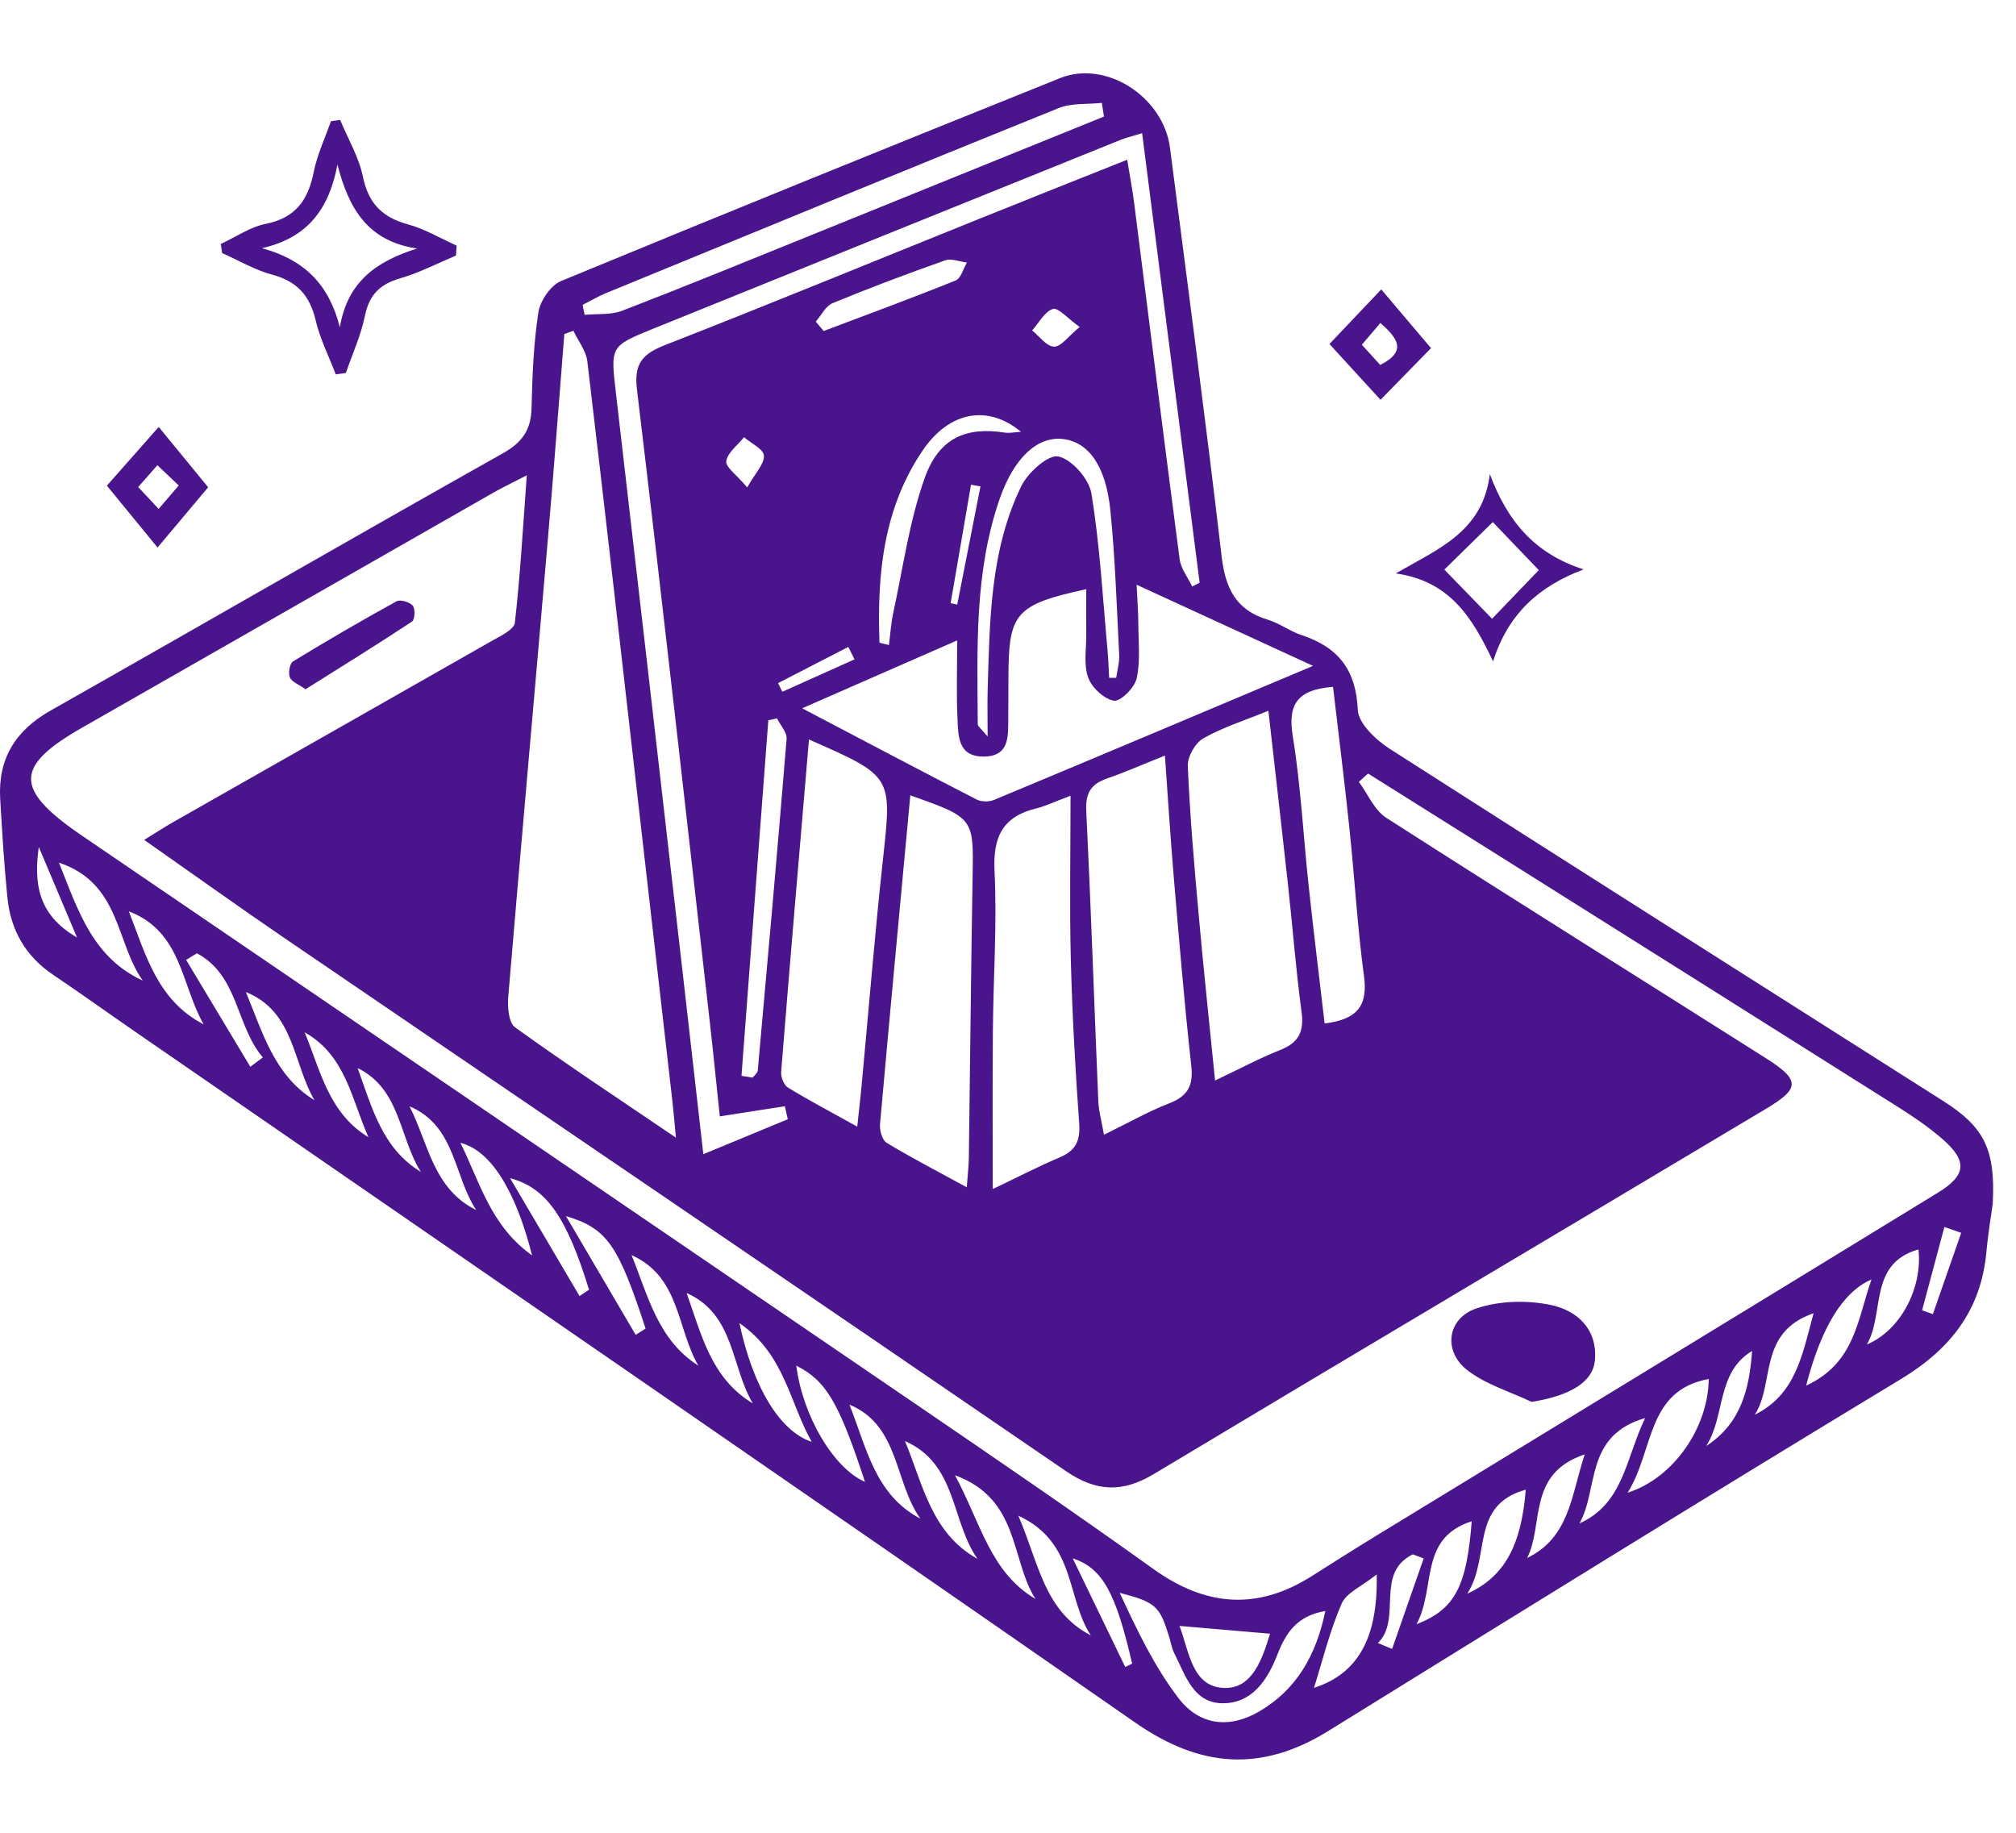 <svg width="55" height="50" viewBox="0 0 55 50" fill="none" xmlns="http://www.w3.org/2000/svg">
<path d="M54.369 32.819C54.332 33.09 54.242 33.619 54.193 34.15C54.047 35.737 53.222 36.8 51.857 37.625C46.629 40.787 41.436 44.006 36.24 47.222C34.42 48.35 32.751 48.229 30.986 47.004C21.899 40.687 12.778 34.419 3.669 28.133C2.928 27.621 2.196 27.096 1.448 26.592C0.694 26.085 0.29 25.371 0.202 24.486C0.112 23.591 0.058 22.691 0.005 21.793C-0.057 20.699 0.419 19.928 1.382 19.384C5.498 17.054 9.594 14.686 13.717 12.368C14.256 12.065 14.489 11.721 14.502 11.122C14.523 10.251 14.556 9.374 14.689 8.517C14.738 8.203 15.024 7.784 15.307 7.667C19.834 5.796 24.374 3.958 28.919 2.132C30.175 1.627 31.74 2.639 31.92 4.036C32.398 7.745 32.893 11.454 33.327 15.169C33.429 16.042 33.712 16.644 34.59 16.907C34.91 17.003 35.192 17.222 35.511 17.327C36.506 17.654 36.996 18.273 37.043 19.367C37.06 19.738 37.54 20.189 37.918 20.431C42.943 23.652 47.99 26.841 53.028 30.045C54.129 30.746 54.441 31.358 54.366 32.817L54.369 32.819ZM37.321 21.104C37.238 21.179 37.155 21.255 37.072 21.33C37.318 21.662 37.496 22.103 37.821 22.311C41.258 24.517 44.721 26.678 48.171 28.865C49.114 29.464 49.119 29.689 48.175 30.252C42.614 33.575 37.04 36.876 31.486 40.209C30.625 40.726 29.913 40.702 29.08 40.133C21.97 35.262 14.839 30.42 7.719 25.563C6.473 24.712 5.246 23.832 3.934 22.913C4.276 22.703 4.508 22.55 4.751 22.413C7.64 20.77 10.53 19.131 13.417 17.485C13.653 17.351 14.024 17.178 14.046 16.99C14.194 15.701 14.265 14.404 14.372 12.967C13.95 13.185 13.699 13.304 13.46 13.44C9.718 15.576 5.976 17.715 2.237 19.853C0.419 20.892 0.394 21.511 2.114 22.713C2.138 22.73 2.16 22.747 2.184 22.762C9.818 27.965 17.452 33.165 25.083 38.373C27.222 39.834 29.362 41.295 31.467 42.804C32.891 43.825 34.3 43.942 35.787 42.998C36.406 42.604 37.025 42.214 37.65 41.833C42.721 38.736 47.797 35.645 52.864 32.541C53.654 32.058 53.683 31.671 52.981 31.063C52.599 30.732 52.176 30.447 51.747 30.178C48.175 27.923 44.597 25.675 41.022 23.425C39.79 22.65 38.557 21.877 37.325 21.104H37.321ZM18.44 31.037C18.396 30.567 18.376 30.317 18.347 30.067C18.037 27.355 17.727 24.644 17.416 21.932C16.955 17.905 16.503 13.879 16.023 9.856C15.989 9.568 15.774 9.3 15.643 9.023C15.56 9.054 15.479 9.084 15.396 9.113C15.248 10.961 15.111 12.811 14.951 14.659C14.592 18.836 14.217 23.013 13.866 27.192C13.843 27.47 13.875 27.899 14.05 28.025C15.435 29.023 16.862 29.966 18.439 31.035L18.44 31.037ZM35.821 18.165C34.098 17.373 32.629 16.696 31.009 15.952C31.03 16.401 31.054 16.7 31.055 16.997C31.057 17.502 31.116 18.022 31.011 18.505C30.957 18.758 30.569 19.145 30.391 19.116C30.119 19.07 29.785 18.758 29.687 18.483C29.56 18.132 29.638 17.709 29.635 17.315C29.631 16.91 29.635 16.503 29.635 16.073C27.712 16.495 27.52 16.72 27.512 18.427C27.51 18.821 27.509 19.216 27.507 19.609C27.505 20.099 27.538 20.636 26.834 20.64C26.139 20.643 26.142 20.082 26.122 19.611C26.091 18.948 26.113 18.283 26.113 17.471C24.683 18.097 23.374 18.67 21.884 19.323C23.606 20.226 25.12 21.028 26.644 21.811C26.773 21.877 26.983 21.879 27.117 21.823C29.945 20.645 32.767 19.453 35.822 18.166L35.821 18.165ZM19.637 30.451C19.549 29.622 19.464 28.757 19.366 27.894C18.712 22.135 18.067 16.376 17.377 10.622C17.291 9.907 17.538 9.651 18.152 9.41C21.009 8.293 23.847 7.125 26.693 5.979C28.017 5.446 29.343 4.919 30.752 4.358C30.83 4.836 30.898 5.19 30.943 5.548C31.355 8.784 31.757 12.022 32.183 15.257C32.217 15.515 32.408 15.754 32.525 16.001C32.593 15.966 32.661 15.93 32.728 15.896C32.206 11.821 31.686 7.747 31.159 3.634C30.899 3.714 30.735 3.751 30.581 3.812C26.325 5.529 22.07 7.247 17.817 8.969C16.64 9.446 16.657 9.451 16.804 10.726C17.418 16.008 18.022 21.291 18.629 26.573C18.813 28.179 18.995 29.784 19.188 31.488C20.027 31.141 20.76 30.837 21.492 30.534C21.465 30.415 21.439 30.298 21.412 30.179C20.868 30.264 20.322 30.349 19.636 30.456L19.637 30.451ZM33.149 29.477C33.817 29.162 34.358 28.87 34.926 28.645C35.431 28.447 35.58 28.143 35.509 27.611C35.356 26.468 35.268 25.319 35.143 24.173C34.973 22.616 34.792 21.062 34.604 19.39C33.942 19.66 33.352 19.845 32.829 20.143C32.608 20.268 32.395 20.643 32.405 20.896C32.462 22.244 32.579 23.588 32.7 24.932C32.832 26.411 32.99 27.886 33.149 29.477ZM31.781 20.613C31.181 20.852 30.698 21.067 30.201 21.238C29.765 21.389 29.611 21.635 29.635 22.115C29.763 24.753 29.852 27.39 29.963 30.03C29.975 30.315 30.057 30.596 30.118 30.957C30.791 30.629 31.33 30.32 31.903 30.098C32.406 29.901 32.559 29.618 32.5 29.079C32.312 27.377 32.171 25.668 32.025 23.961C31.933 22.879 31.866 21.796 31.781 20.613ZM22.07 20.174C21.809 23.257 21.551 26.248 21.311 29.24C21.299 29.381 21.385 29.601 21.495 29.669C22.075 30.023 22.679 30.342 23.387 30.735C23.44 30.244 23.476 29.942 23.504 29.64C23.698 27.567 23.865 25.492 24.091 23.422C24.335 21.174 24.359 21.179 22.07 20.174ZM24.835 21.694C24.552 24.741 24.272 27.704 24.009 30.668C23.994 30.835 24.067 31.103 24.188 31.176C24.872 31.59 25.586 31.958 26.375 32.39C26.402 32.015 26.43 31.797 26.432 31.578C26.468 29.021 26.49 26.463 26.534 23.907C26.561 22.315 26.576 22.315 24.833 21.696L24.835 21.694ZM29.207 21.709C28.702 21.898 28.502 21.998 28.29 22.049C27.375 22.266 27.087 22.805 27.132 23.751C27.205 25.209 27.098 26.677 27.087 28.14C27.075 29.535 27.083 30.929 27.083 32.439C27.76 32.117 28.328 31.822 28.914 31.573C29.341 31.392 29.475 31.127 29.443 30.659C29.336 29.171 29.253 27.68 29.214 26.19C29.177 24.761 29.206 23.328 29.206 21.711L29.207 21.709ZM36.367 18.738C35.371 18.816 35.131 19.229 35.27 20.092C35.49 21.45 35.558 22.832 35.706 24.2C35.84 25.443 35.994 26.682 36.138 27.921C37.05 27.811 37.316 27.419 37.213 26.638C37.033 25.302 36.957 23.951 36.816 22.61C36.682 21.33 36.521 20.052 36.367 18.738ZM30.118 3.18C30.099 3.056 30.079 2.93 30.06 2.807C29.667 2.849 29.24 2.807 28.887 2.947C24.764 4.612 20.653 6.306 16.538 7.994C16.316 8.086 16.108 8.21 15.894 8.318C15.913 8.408 15.931 8.498 15.95 8.589C16.292 8.556 16.664 8.596 16.972 8.478C18.705 7.81 20.424 7.106 22.145 6.409C24.803 5.334 27.459 4.256 30.118 3.18ZM36.158 43.949C35.387 44.083 35.085 44.532 34.846 45.147C34.59 45.805 34.175 46.465 33.369 46.466C32.552 46.47 32.344 45.703 32.042 45.115C31.966 44.968 31.94 44.795 31.891 44.635C31.635 43.815 31.533 43.711 30.548 43.454C31.011 44.454 31.488 45.459 32.15 46.325C32.734 47.088 33.554 47.154 34.346 46.695C35.371 46.098 35.906 45.161 36.158 43.949ZM30.259 18.492C30.323 18.492 30.387 18.492 30.452 18.492C30.481 18.28 30.545 18.066 30.533 17.858C30.465 16.541 30.425 15.22 30.291 13.909C30.165 12.685 29.68 12.048 28.984 11.975C28.307 11.905 27.666 12.482 27.278 13.596C26.578 15.598 26.663 17.685 26.675 19.76C26.675 19.817 26.763 19.873 26.944 20.094C26.944 19.563 26.936 19.214 26.944 18.866C27.002 16.956 27.003 15.027 27.863 13.262C28.044 12.89 28.6 12.394 28.875 12.453C29.243 12.533 29.711 13.065 29.775 13.462C30.006 14.869 30.084 16.3 30.214 17.724C30.238 17.978 30.245 18.236 30.259 18.492ZM20.229 29.35C20.331 29.366 20.434 29.383 20.536 29.398C20.583 29.333 20.668 29.274 20.673 29.206C20.944 26.19 21.214 23.176 21.46 20.158C21.475 19.979 21.29 19.784 21.197 19.597C21.119 19.616 21.039 19.634 20.961 19.651C20.717 22.884 20.475 26.117 20.229 29.35ZM27.853 11.78C26.956 11.031 25.9 11.219 25.176 12.284C24.099 13.865 23.925 15.676 23.994 17.527C23.994 17.542 24.091 17.554 24.252 17.598C24.291 17.295 24.308 16.998 24.371 16.712C24.639 15.483 24.808 14.218 25.227 13.041C25.62 11.939 26.364 11.639 27.412 11.802C27.536 11.821 27.666 11.792 27.853 11.78ZM32.179 44.357C32.45 45.071 32.52 46.042 33.427 46.049C34.173 46.056 34.443 45.246 34.649 44.569C33.803 44.496 33.015 44.428 32.179 44.357ZM44.404 40.722C45.677 40.319 46.606 38.922 46.617 37.62C44.908 37.935 45.132 39.565 44.404 40.722ZM22.255 8.774C22.328 8.859 22.399 8.945 22.472 9.03C23.674 8.576 24.879 8.133 26.071 7.652C26.217 7.593 26.279 7.33 26.38 7.162C26.18 7.138 25.954 7.043 25.785 7.103C24.752 7.467 23.726 7.854 22.714 8.271C22.524 8.349 22.406 8.603 22.255 8.774ZM1.609 23.534C2.14 24.871 2.542 26.131 3.895 26.751C3.155 25.719 3.294 24.096 1.609 23.534ZM37.559 42.952C37.152 43.277 36.733 43.449 36.602 43.749C36.277 44.496 36.082 45.302 35.848 46.046C37.008 45.675 37.599 44.735 37.559 42.952ZM28.25 43.621C27.563 42.545 27.829 40.897 26.054 40.246C26.764 41.567 27.019 42.894 28.25 43.621ZM3.515 24.863C3.973 26.033 4.29 27.294 5.556 27.945C4.942 26.877 4.966 25.414 3.515 24.863ZM49.275 37.801C50.602 37.186 50.667 36.026 51.057 34.906C50.28 35.24 49.686 36.206 49.275 37.801ZM24.689 39.314C25.179 40.485 25.403 41.825 26.669 42.528C25.941 41.497 26.115 39.938 24.689 39.314ZM29.76 44.615C29.092 43.608 29.358 42.074 27.783 41.35C28.346 42.665 28.492 43.959 29.76 44.615ZM40.151 41.502C38.698 41.965 39.183 43.32 38.645 44.31C39.7 43.901 40.012 43.281 40.151 41.502ZM43.089 41.562C44.299 41.011 44.342 39.814 44.882 38.686C43.216 39.168 43.621 40.631 43.089 41.562ZM25.11 41.431C24.396 40.433 24.54 38.883 23.174 38.32C23.637 39.476 23.865 40.777 25.11 41.431ZM41.626 40.639C40.09 41.067 40.678 42.474 40.029 43.477C41.054 43.015 41.505 42.148 41.626 40.639ZM21.724 37.257C21.901 38.634 22.743 40.058 23.598 40.426C22.886 38.254 22.536 37.664 21.724 37.257ZM43.233 39.678C41.656 40.2 42.126 41.589 41.663 42.504C42.821 41.94 42.861 40.812 43.233 39.678ZM50.931 36.679C51.862 36.289 52.452 35.125 52.34 34.085C50.965 34.474 51.426 35.83 50.931 36.679ZM49.478 35.826C47.946 36.354 48.429 37.744 47.873 38.595C48.985 38.046 49.165 36.986 49.478 35.826ZM17.342 36.415C17.432 36.359 17.523 36.301 17.613 36.245C16.87 33.973 16.567 33.511 15.441 33.177C16.126 34.345 16.735 35.379 17.342 36.415ZM20.538 38.286C19.939 37.281 20.046 35.857 18.732 35.275C19.134 36.398 19.397 37.603 20.538 38.286ZM20.173 36.096C20.546 37.856 21.287 39.056 22.145 39.334C21.536 38.258 21.412 36.949 20.173 36.096ZM15.811 35.358C15.897 35.301 15.984 35.243 16.07 35.186C15.47 33.238 14.921 32.405 13.916 32.142C14.59 33.288 15.201 34.324 15.811 35.358ZM6.707 27.063C7.165 28.159 7.478 29.342 8.58 30.015C7.987 29.008 8.041 27.602 6.707 27.063ZM17.23 34.241C17.679 35.345 17.945 36.552 19.052 37.256C18.462 36.237 18.554 34.83 17.23 34.241ZM14.517 34.25C14.058 32.444 13.373 31.378 12.561 31.178C13.093 32.251 13.382 33.441 14.517 34.25ZM12.992 33.011C12.373 32.075 12.432 30.712 11.171 30.181C11.688 31.181 11.81 32.429 12.992 33.011ZM6.829 29.103C6.943 29.018 7.058 28.933 7.172 28.847C6.432 27.989 6.514 26.614 5.373 26.007C5.275 26.067 5.176 26.126 5.078 26.187C5.661 27.158 6.246 28.13 6.829 29.103ZM8.311 28.162C8.743 29.203 8.965 30.366 10.052 31.024C9.593 30 9.437 28.796 8.311 28.162ZM9.757 29.138C10.145 30.205 10.425 31.332 11.483 31.971C10.886 31.035 10.935 29.715 9.757 29.138ZM46.547 39.449C47.503 38.832 47.727 37.88 47.8 36.855C46.817 37.446 47.076 38.639 46.547 39.449ZM30.699 45.478C30.762 45.447 30.825 45.415 30.887 45.385C30.447 43.481 30.091 42.781 29.265 42.513C29.784 43.584 30.241 44.532 30.699 45.478ZM37.592 44.825C37.721 44.878 37.85 44.932 37.979 44.984C38.266 44.162 38.552 43.338 38.84 42.516C38.742 42.479 38.644 42.442 38.544 42.404C37.496 42.918 38.264 44.159 37.592 44.825ZM53.505 33.633C53.352 33.58 53.2 33.526 53.047 33.473C52.843 34.231 52.642 34.989 52.438 35.745C52.537 35.781 52.635 35.815 52.733 35.85C52.991 35.111 53.247 34.372 53.505 33.633ZM29.455 8.92C29.124 8.684 28.868 8.383 28.726 8.428C28.497 8.503 28.343 8.808 28.158 9.015C28.356 9.174 28.553 9.452 28.756 9.457C28.946 9.463 29.143 9.178 29.455 8.92ZM2.101 25.576C1.708 24.646 1.384 23.876 1.058 23.106C0.926 24.073 1.011 24.944 2.101 25.576ZM20.385 13.297C20.61 12.899 20.858 12.653 20.841 12.429C20.827 12.25 20.492 12.094 20.299 11.928C20.125 12.143 19.853 12.343 19.814 12.58C19.788 12.74 20.097 12.953 20.385 13.297ZM25.935 16.456L26.115 16.493C26.327 15.418 26.537 14.343 26.749 13.27C26.663 13.255 26.578 13.238 26.491 13.223C26.307 14.301 26.12 15.377 25.935 16.456ZM23.313 17.988C23.257 17.875 23.199 17.763 23.143 17.649C22.504 17.978 21.867 18.307 21.227 18.636C21.267 18.716 21.305 18.794 21.343 18.873C21.999 18.578 22.657 18.282 23.313 17.988Z" fill="#4A148C"/>
<path d="M12.438 6.973C11.932 7.185 11.438 7.443 10.914 7.594C10.365 7.753 10.074 8.041 9.957 8.612C9.848 9.146 9.614 9.657 9.436 10.175C9.345 10.187 9.253 10.201 9.16 10.213C8.972 9.721 8.729 9.241 8.61 8.733C8.453 8.06 8.1 7.673 7.424 7.492C6.951 7.366 6.513 7.105 6.061 6.904C6.049 6.821 6.035 6.739 6.023 6.656C6.43 6.468 6.82 6.193 7.247 6.108C8.058 5.947 8.404 5.464 8.556 4.705C8.651 4.227 8.866 3.771 9.029 3.306C9.112 3.294 9.197 3.282 9.28 3.271C9.494 3.788 9.792 4.288 9.902 4.825C10.052 5.552 10.43 5.93 11.128 6.12C11.589 6.246 12.015 6.502 12.457 6.7C12.452 6.792 12.445 6.883 12.44 6.973H12.438ZM7.142 6.77C8.305 7.083 8.978 7.765 9.272 8.928C9.475 7.714 10.231 7.138 11.381 6.78C10.007 6.578 9.509 5.659 9.206 4.489C8.982 5.685 8.405 6.488 7.144 6.771L7.142 6.77Z" fill="#4A148C"/>
<path d="M40.645 12.934C41.13 14.229 41.867 15.104 43.203 15.534C41.962 16.004 41.145 16.755 40.733 18.043C40.172 16.85 39.553 15.85 38.08 15.644C39.231 14.973 40.453 14.512 40.645 12.935V12.934ZM40.725 14.244C40.276 14.685 39.803 15.149 39.404 15.539C39.843 15.992 40.316 16.48 40.706 16.88C41.128 16.441 41.584 15.966 41.981 15.553C41.566 15.119 41.106 14.641 40.725 14.242V14.244Z" fill="#4A148C"/>
<path d="M5.679 13.293C5.239 13.817 4.755 14.392 4.298 14.937C3.854 14.393 3.364 13.795 2.916 13.249C3.357 12.75 3.865 12.174 4.33 11.648C4.737 12.143 5.208 12.718 5.679 13.293ZM4.327 13.885C4.52 13.659 4.689 13.462 4.876 13.244C4.66 13.04 4.489 12.876 4.294 12.691C4.104 12.906 3.947 13.086 3.77 13.286C3.957 13.486 4.123 13.666 4.327 13.883V13.885Z" fill="#4A148C"/>
<path d="M37.683 7.896C38.116 8.405 38.597 8.973 39.041 9.497C38.616 9.931 38.139 10.421 37.663 10.907C37.236 10.441 36.741 9.899 36.27 9.385C36.715 8.915 37.21 8.393 37.682 7.896H37.683ZM37.655 9.956C38.429 9.565 38.089 9.198 37.66 8.81C37.478 9.024 37.317 9.212 37.153 9.405C37.321 9.588 37.489 9.773 37.655 9.956Z" fill="#4A148C"/>
<path d="M41.784 38.245C41.191 37.962 40.528 37.769 40.024 37.374C39.36 36.853 39.485 35.96 40.282 35.694C40.904 35.485 41.66 35.465 42.308 35.601C43.011 35.746 43.584 36.246 43.513 37.103C43.462 37.716 42.813 38.081 41.782 38.245H41.784Z" fill="#4A148C"/>
<path d="M8.336 18.804C8.146 18.669 7.958 18.602 7.908 18.48C7.861 18.36 7.903 18.101 7.993 18.045C8.922 17.477 9.863 16.929 10.818 16.404C10.921 16.348 11.177 16.424 11.262 16.524C11.333 16.609 11.319 16.905 11.243 16.955C10.29 17.584 9.319 18.186 8.336 18.803V18.804Z" fill="#4A148C"/>
</svg>
